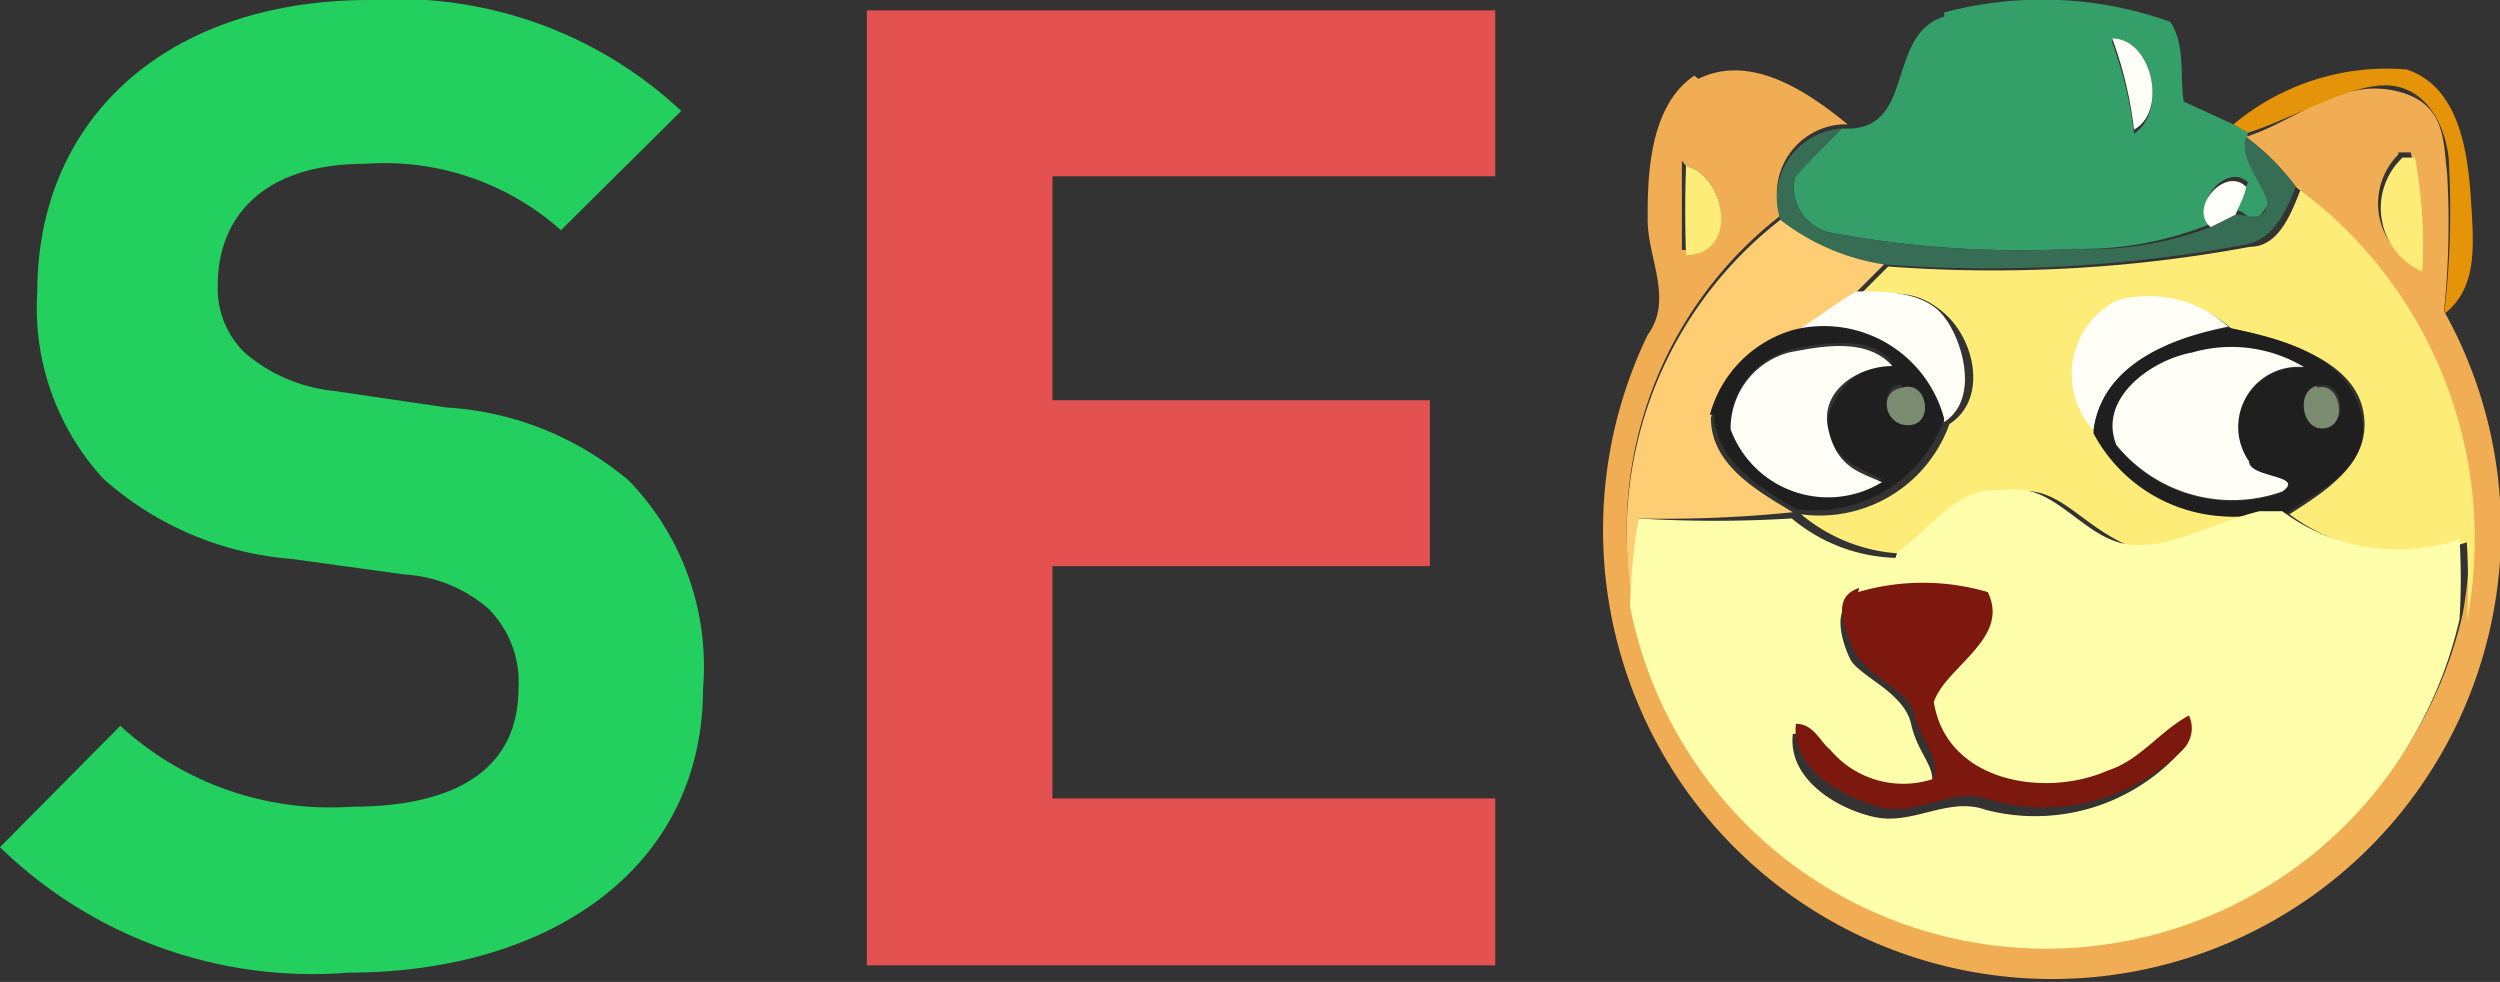 <svg xmlns="http://www.w3.org/2000/svg" viewBox="0 0 24.11 9.47"><rect x="0" y="0" width="24.11" height="9.47" fill="#333333" stroke="none"/><defs><style>.cls-1{fill:#359f69;}.cls-2{fill:#fffff8;}.cls-3{fill:#f0ad54;}.cls-4{fill:#e59308;}.cls-5{fill:#376c55;}.cls-6{fill:#fdec78;}.cls-7{fill:#ffcd73;}.cls-8{fill:#1f1f1f;}.cls-9{fill:#7b8b70;}.cls-10{fill:#ffffab;}.cls-11{fill:#7d180f;}.cls-12{fill:#23cf5f;}.cls-13{fill:#e45151;}</style></defs><g id="图层_2" data-name="图层 2"><g id="图层_1-2" data-name="图层 1"><path class="cls-1" d="M18.75.12a3.68,3.68,0,0,1,2.18.09c.15.23.09.52.13.77l.48.22.14.08,0,0c-.08.25.36.41.2.68s-.19.09-.3.07.08-.2.1-.27c-.2-.2-.56.21-.34.39A3.3,3.3,0,0,1,20,2.4a9.91,9.91,0,0,1-2.31-.15.45.45,0,0,1-.38-.54c.14-.17.3-.31.45-.47l.06,0c.65,0,.37-.91.93-1.08m1.62.25a3.76,3.76,0,0,1,.21.88C20.91,1.07,20.75.37,20.37.37Z"/><path class="cls-2" d="M20.37.37c.38,0,.54.7.21.88A3.76,3.76,0,0,0,20.37.37Z"/><path class="cls-3" d="M16.38.76c.51-.25,1.06.13,1.44.44l-.06,0a.67.67,0,0,0-.59.88,3.84,3.84,0,0,0-1.42,3.72,4.09,4.09,0,0,0,8,.12A4.21,4.21,0,0,0,22.14,1.8a2.43,2.43,0,0,0-.48-.48l0,0c.47-.15.89-.55,1.41-.45s.49.48.53.8A8.2,8.2,0,0,1,23.57,3a4.33,4.33,0,1,1-7.68.23c.25-.34,0-.74,0-1.11s0-1.09.45-1.39m6.79.76a.67.67,0,0,0,.19,1.08,4.53,4.53,0,0,0-.07-1.1l-.12,0m-6.91.08c0,.28,0,.57,0,.86C16.78,2.45,16.64,1.69,16.26,1.6Z"/><path class="cls-4" d="M21.54,1.2A2.3,2.3,0,0,1,23.21.67c.51.17.59.8.62,1.26s.06.85-.26,1.1a8.2,8.2,0,0,0,.05-1.4c0-.32-.16-.74-.53-.8s-.94.3-1.41.45Z"/><path class="cls-5" d="M17.17,2.12a.67.67,0,0,1,.59-.88c-.15.16-.31.3-.45.47a.45.45,0,0,0,.38.54A9.91,9.91,0,0,0,20,2.4a3.3,3.3,0,0,0,1.32-.21l.24-.12c.11,0,.25.07.3-.07s-.28-.43-.2-.68a2.18,2.18,0,0,1,.48.48c-.09.23-.21.51-.49.56a13.55,13.55,0,0,1-3.49.19,2.15,2.15,0,0,1-1-.43Z"/><path class="cls-6" d="M23.17,1.52l.12,0a4.53,4.53,0,0,1,.07,1.1A.67.67,0,0,1,23.17,1.52Zm-6.91.08c.38.09.52.85,0,.86C16.25,2.17,16.25,1.88,16.26,1.6Z"/><path class="cls-2" d="M21.32,2.19c-.22-.18.14-.59.34-.39,0,.07-.08.21-.1.27Z"/><path class="cls-6" d="M22.14,1.8A4.21,4.21,0,0,1,23.79,6a6.52,6.52,0,0,0,0-.77,1.86,1.86,0,0,1-1.71-.27c.34-.22.81-.5.71-1s-.79-.69-1.27-.79a1.14,1.14,0,0,0-1.08-.25.8.8,0,0,0-.22,1.26,1.51,1.51,0,0,0,1.64.77c-.45.11-.88.52-1.36.3s-.66-.6-1.13-.5c-.46-.05-.71.37-1,.59a1.63,1.63,0,0,1-1-.38,1.33,1.33,0,0,0,1.43-.87c.37-.24.25-.81-.05-1.07s-.53-.17-.8-.19l.26-.26a13.55,13.55,0,0,0,3.49-.19c.28,0,.4-.33.49-.56Z"/><path class="cls-7" d="M15.75,5.84a3.84,3.84,0,0,1,1.42-3.72,2.15,2.15,0,0,0,1,.43l-.26.26c-.2.12-.4.27-.6.4a1.17,1.17,0,0,0-.81.82c0,.45.44.7.79.91A12.18,12.18,0,0,1,15.8,5a6.49,6.49,0,0,0-.05.88Z"/><path class="cls-2" d="M17.9,2.81c.27,0,.6,0,.8.19s.42.83.05,1.07a1.2,1.2,0,0,0-1.45-.86C17.5,3.08,17.7,2.93,17.9,2.81Zm2.51.09a1.14,1.14,0,0,1,1.08.25c-.56.11-1.22.37-1.3,1A.8.8,0,0,1,20.41,2.9Z"/><path class="cls-8" d="M20.19,4.16c.08-.64.74-.9,1.3-1,.48.1,1.11.25,1.27.79s-.37.76-.71,1h-.22a1.51,1.51,0,0,1-1.64-.77m.95-.77c-.39.07-.91.44-.73.89a1.44,1.44,0,0,0,1.6.45c.23-.16-.27-.13-.32-.29a.58.58,0,0,1,.53-.91,1.36,1.36,0,0,0-1.08-.14m1.21.33c-.21,0-.16.45.08.39S22.58,3.65,22.35,3.72ZM16.49,4a1.17,1.17,0,0,1,.81-.82,1.2,1.2,0,0,1,1.45.86,1.33,1.33,0,0,1-1.43.87h0c-.35-.21-.77-.46-.79-.91m.76-.63a.76.76,0,0,0-.6.74,1,1,0,0,0,1.46.51c-.23-.1-.52-.23-.52-.52s.3-.59.62-.6c-.21-.28-.65-.19-1-.13m1.09.34c-.24,0-.15.43.08.36S18.58,3.66,18.34,3.74Z"/><path class="cls-2" d="M17.25,3.4c.31-.06.75-.15,1,.13-.32,0-.7.23-.62.6s.29.42.52.52a1,1,0,0,1-1.46-.51A.76.76,0,0,1,17.25,3.4Zm3.89,0a1.36,1.36,0,0,1,1.08.14.58.58,0,0,0-.53.91c0,.16.55.13.32.29a1.44,1.44,0,0,1-1.6-.45c-.18-.45.34-.82.73-.89Z"/><path class="cls-9" d="M18.34,3.74c.24-.08.32.34.08.36S18.1,3.78,18.34,3.74Zm4,0c.23-.07.31.36.08.39S22.14,3.76,22.35,3.72Z"/><path class="cls-10" d="M18.3,5.32c.33-.22.58-.64,1-.59.47-.1.73.38,1.13.5s.91-.19,1.36-.3h.22a1.86,1.86,0,0,0,1.71.27,6.52,6.52,0,0,1,0,.77,4.09,4.09,0,0,1-8-.12A6.49,6.49,0,0,1,15.8,5a12.18,12.18,0,0,0,1.48,0h0a1.63,1.63,0,0,0,1,.38m-.38.39c-.24.08-.14.41-.06.58s.52.32.59.63.26.42.19.63a.92.92,0,0,1-1-.28c-.1-.08-.16-.29-.33-.25-.05.43.42.72.79.8s.71-.2,1.07-.07A1.89,1.89,0,0,0,21,7.28a.29.29,0,0,0,.07-.34c-.28.15-.47.43-.78.53-.61.27-1.56.11-1.68-.66.12-.35.74-.61.52-1.06a2.22,2.22,0,0,0-1.25,0Z"/><path class="cls-11" d="M17.92,5.71a2.22,2.22,0,0,1,1.25,0c.22.45-.4.71-.52,1.06.12.77,1.07.93,1.68.66.31-.1.5-.38.78-.53a.29.29,0,0,1-.07.34,1.89,1.89,0,0,1-1.86.47c-.36-.13-.71.18-1.07.07s-.84-.37-.79-.8c.17,0,.23.17.33.25a.92.92,0,0,0,1,.28c.07-.21-.16-.42-.19-.63s-.47-.35-.59-.63-.18-.5.06-.58"/><path class="cls-12" d="M3.36,9.38A4.32,4.32,0,0,1,0,8.17L1.16,7a3,3,0,0,0,2.23.78C4.45,7.78,5,7.38,5,6.64a1,1,0,0,0-.29-.77,1.36,1.36,0,0,0-.81-.33L2.81,5.39A3.09,3.09,0,0,1,1,4.62,2.43,2.43,0,0,1,.36,2.81C.36,1.17,1.58,0,3.57,0a4,4,0,0,1,3,1.07L5.41,2.22a2.56,2.56,0,0,0-1.89-.64c-1,0-1.42.53-1.42,1.17a.86.86,0,0,0,.27.66,1.56,1.56,0,0,0,.85.36l1.09.16a3,3,0,0,1,1.76.71,2.58,2.58,0,0,1,.71,2C6.78,8.38,5.29,9.38,3.36,9.38Z"/><polygon class="cls-13" points="8.36 9.31 8.36 0.1 14.42 0.1 14.42 1.7 10.15 1.7 10.15 3.86 13.79 3.86 13.79 5.46 10.15 5.46 10.15 7.7 14.42 7.7 14.42 9.31 8.36 9.31"/></g></g></svg>